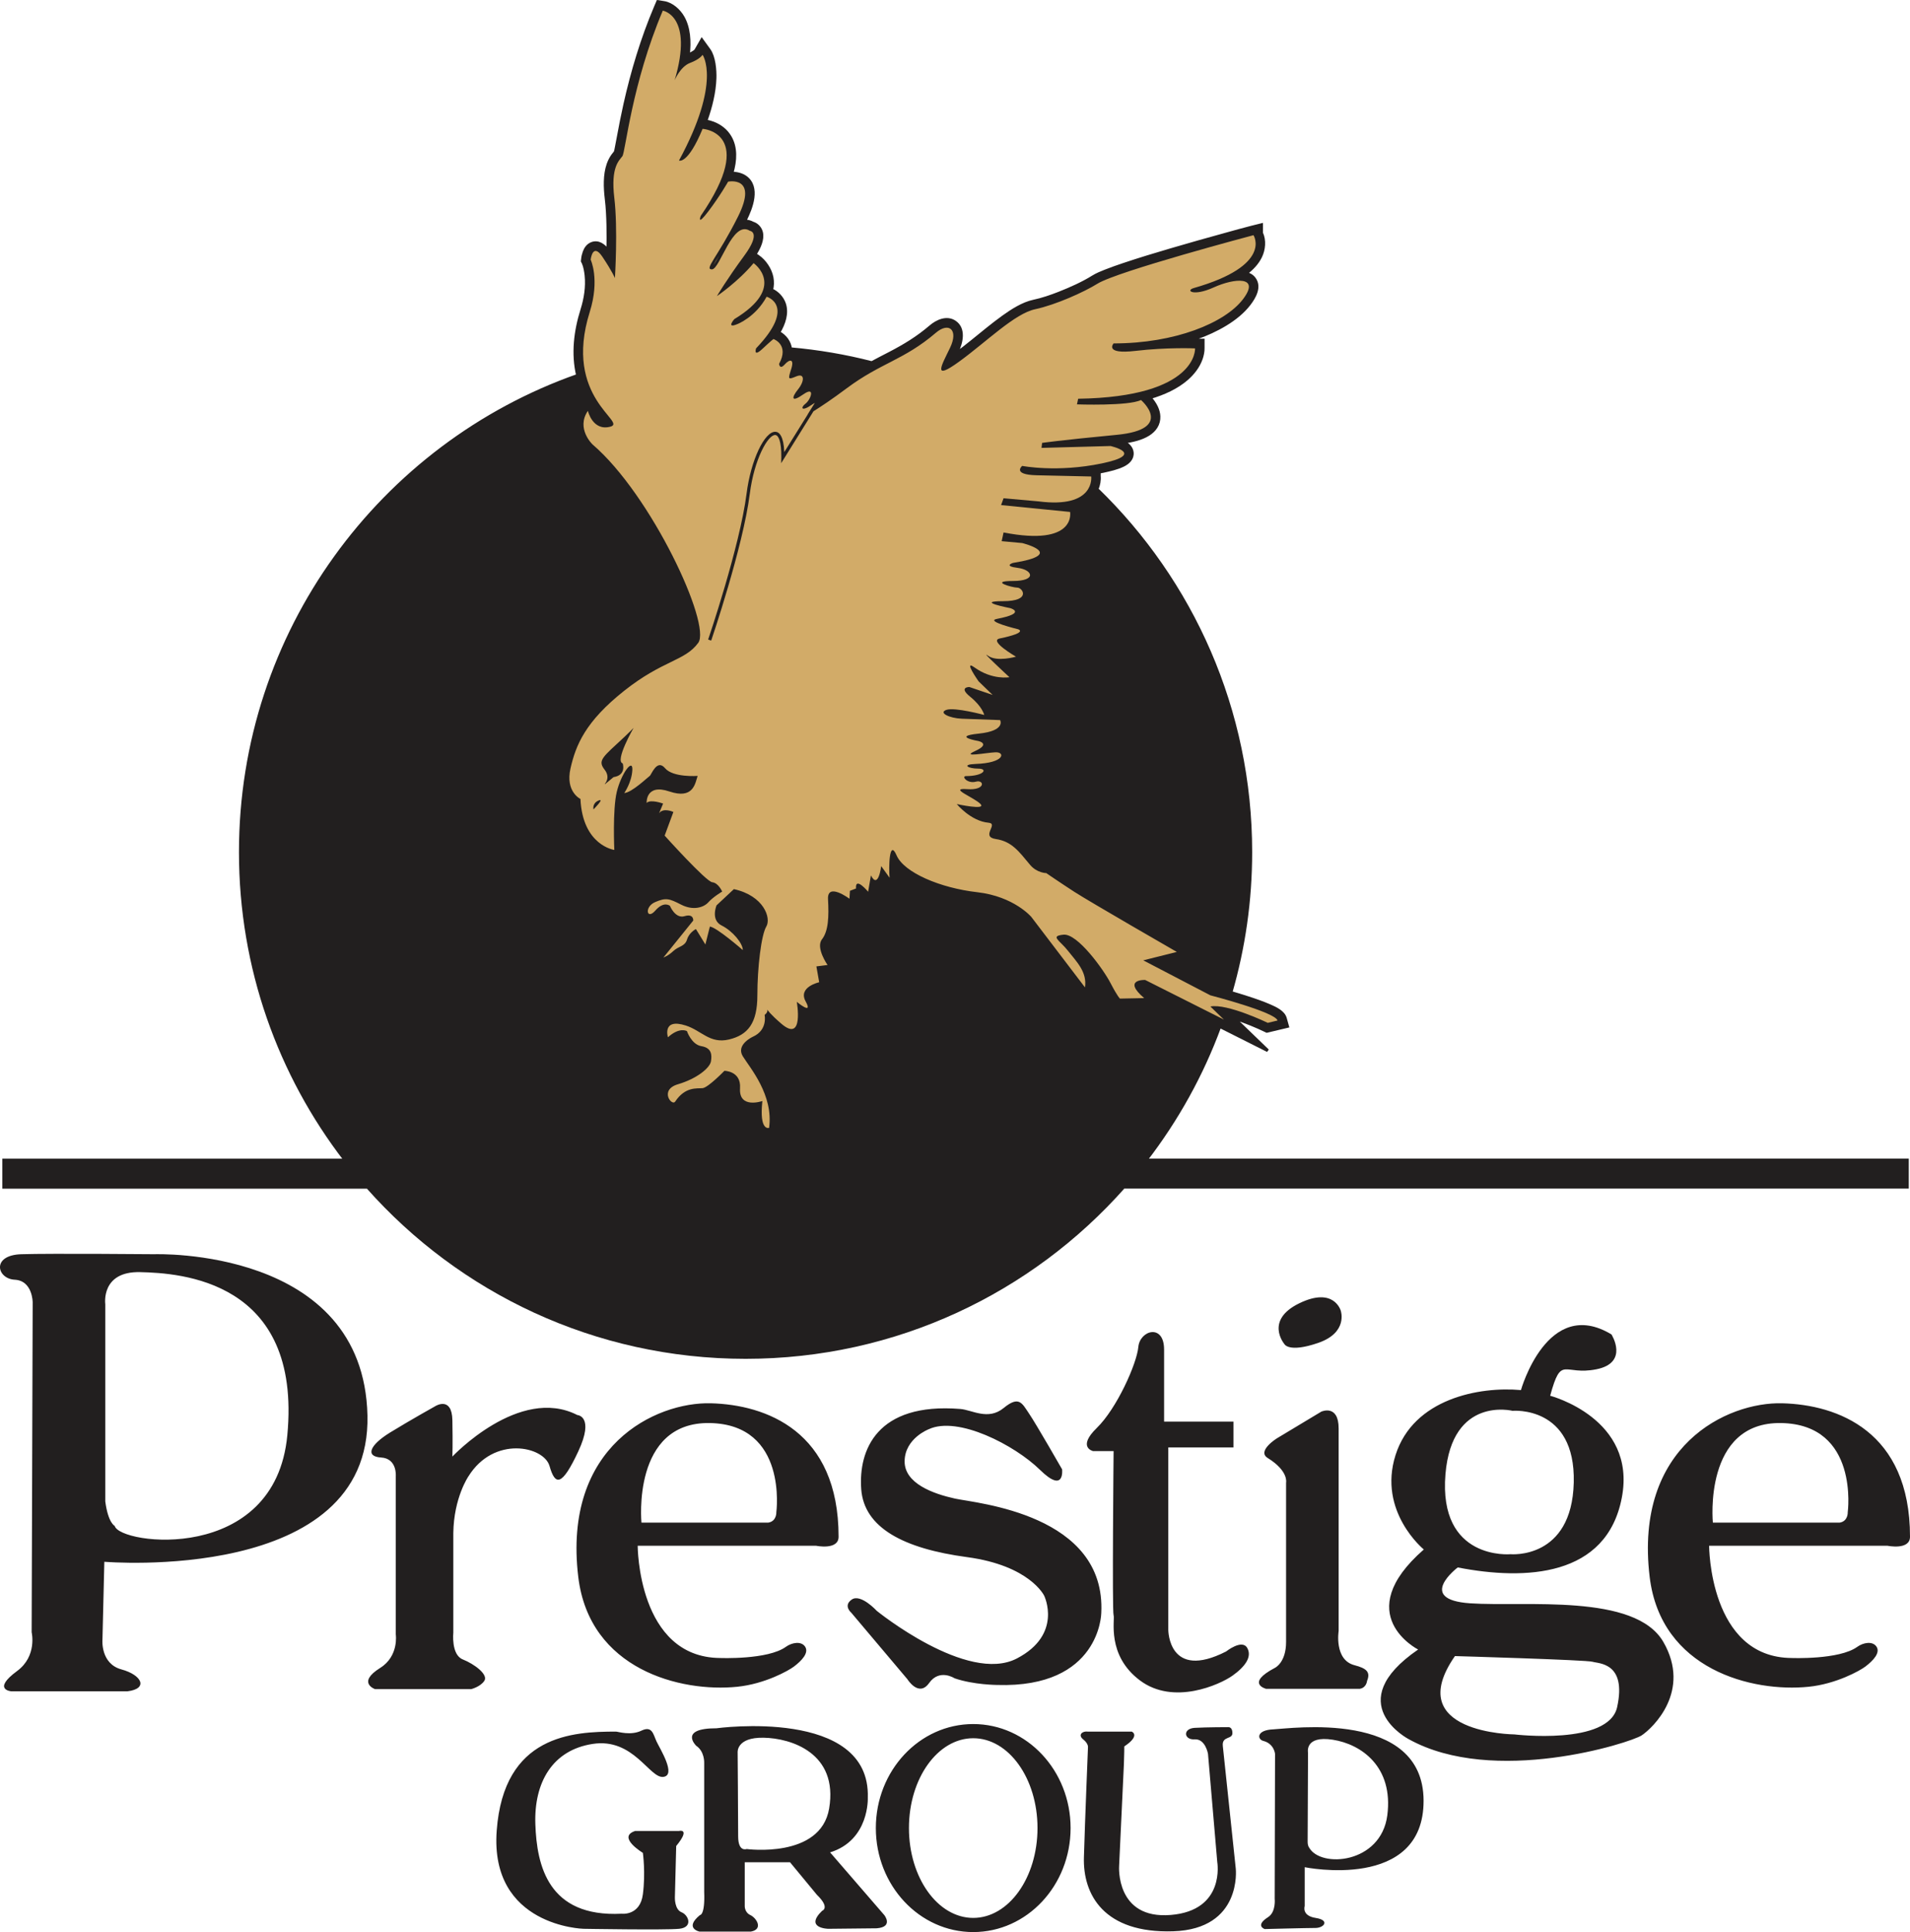 <?xml version="1.0" encoding="utf-8"?>
<!-- Generator: Adobe Illustrator 16.0.0, SVG Export Plug-In . SVG Version: 6.00 Build 0)  -->
<!DOCTYPE svg PUBLIC "-//W3C//DTD SVG 1.1//EN" "http://www.w3.org/Graphics/SVG/1.1/DTD/svg11.dtd">
<svg version="1.1" id="Layer_1" xmlns="http://www.w3.org/2000/svg" xmlns:xlink="http://www.w3.org/1999/xlink" x="0px" y="0px"
	 width="139.46px" height="141.026px" viewBox="0 0 139.46 141.026" enable-background="new 0 0 139.46 141.026"
	 xml:space="preserve">
<g>
	<path fill-rule="evenodd" clip-rule="evenodd" fill="#221F1F" d="M9.301,123.454H0.827c0,0-1.438-0.113,0.424-1.484
		c1.479-1.088,1.06-2.826,1.06-2.826l0.075-24.082c0,0,0-1.586-1.31-1.652c-1.309-0.068-1.722-1.795,0.482-1.861
		c2.203-0.068,9.709,0,9.709,0s15.289-0.551,15.563,11.775c0.277,12.326-19.212,10.674-19.212,10.674l-0.138,5.717
		c0,0-0.138,1.721,1.377,2.137C10.373,122.261,10.848,123.269,9.301,123.454 M7.687,109.593V95.198c0,0-0.344-2.412,2.548-2.342
		s11.82,0.566,10.743,11.914c-0.897,9.436-12.258,7.988-12.602,6.611C8.376,111.382,7.896,111.175,7.687,109.593 M34.406,123.294
		h-7.024c0,0-1.346-0.469,0.379-1.549c1.377-0.863,1.138-2.443,1.138-2.443v-11.57c0,0,0.102-1.271-1.068-1.344
		c-1.171-0.068-0.86-0.895,0.654-1.826c1.515-0.928,3.306-1.926,3.306-1.926s1.205-0.756,1.24,1.031c0.033,1.793,0,2.652,0,2.652
		s4.888-5.201,9.123-3.031c0,0,1.274,0.07,0.069,2.654c-1.205,2.578-1.687,2.51-2.1,1.064c-0.414-1.443-4.062-2.236-5.922,0.76
		c0,0-1.066,1.547-1.102,4.133v7.264c0,0-0.172,1.619,0.69,1.963c0.86,0.342,1.858,1.1,1.583,1.549
		C35.095,123.122,34.406,123.294,34.406,123.294 M57.379,120.208c0.428-0.311,1.117-0.443,1.405-0.016
		c0.295,0.443-0.223,1.012-0.825,1.463c-0.386,0.291-2.102,1.26-4.134,1.467c-4.116,0.418-10.787-1.246-11.603-8.021
		c-1.152-9.584,5.669-12.775,9.677-12.672c4.028,0.104,9.331,2.027,9.331,9.744c0,1-1.653,0.654-1.653,0.654H46.561
		c0,0,0,8.158,6.025,8.195C52.586,121.022,56.063,121.161,57.379,120.208 M56.099,111.14h-9.262c0,0-0.724-7.369,4.992-7.268
		c5.716,0.105,4.855,6.512,4.855,6.512S56.719,111.036,56.099,111.14 M135.61,120.208c0.429-0.311,1.116-0.443,1.403-0.016
		c0.293,0.443-0.223,1.012-0.823,1.463c-0.388,0.291-2.104,1.26-4.134,1.467c-4.119,0.418-10.789-1.246-11.605-8.021
		c-1.152-9.584,5.668-12.775,9.677-12.672c4.029,0.104,9.332,2.027,9.332,9.744c0,1-1.653,0.654-1.653,0.654h-13.015
		c0,0,0,8.158,6.025,8.195C130.817,121.022,134.295,121.161,135.61,120.208 M134.329,111.14h-9.263c0,0-0.723-7.369,4.993-7.268
		c5.715,0.105,4.855,6.512,4.855,6.512S134.949,111.036,134.329,111.14 M69.699,122.503c0,0-1.101-0.725-1.857,0.344
		c-0.758,1.068-1.585-0.273-1.585-0.273l-4.098-4.855c0,0-0.62-0.516,0.035-0.965c0.656-0.447,1.826,0.828,1.826,0.828
		s6.605,5.359,10.226,3.475c3.374-1.754,1.997-4.578,1.997-4.578s-1.034-2.205-5.646-2.822c-4.615-0.621-7.507-2.137-7.714-4.959
		c-0.207-2.824,1.116-6.346,7.232-5.854c0.861,0.068,2.029,0.861,3.166-0.068c1.137-0.932,1.345-0.346,1.861,0.412
		c0.516,0.758,2.409,4.063,2.409,4.063s0.208,1.826-1.618,0.035c-1.824-1.791-5.992-3.961-8.125-2.961c0,0-1.721,0.654-1.756,2.309
		c-0.035,1.65,2.1,2.406,3.684,2.754c1.583,0.342,11.053,1.137,10.674,8.363c0,0-0.07,5.477-7.609,5.238
		C72.799,122.987,71.111,122.987,69.699,122.503 M89.525,120.546c0,0,1.152-0.92,1.537-0.268c0.383,0.654-0.154,1.383-1.076,2.037
		c-0.92,0.65-4.298,2.186-6.754,0.342c-2.458-1.842-1.805-4.451-1.922-4.758c-0.113-0.307,0-11.979,0-11.979h-1.496
		c0,0-1.191-0.27,0.269-1.689s2.919-4.684,3.033-5.91c0.114-1.229,1.881-1.73,1.881,0.189v5.258h5.066v1.883h-4.759v13.324
		C85.305,118.976,85.307,122.698,89.525,120.546 M99.277,123.272h-6.831c0,0-1.538-0.385,0.651-1.535c0,0,0.807-0.383,0.807-1.883
		v-11.631c0,0,0.203-0.846-1.346-1.803c-0.804-0.5,0.656-1.42,0.656-1.42l3.262-1.961c0,0,1.266-0.572,1.266,1.23v14.779
		c0,0-0.342,2.107,1.152,2.498c0.883,0.229,1.19,0.498,0.922,1.15C99.816,122.698,99.775,123.196,99.277,123.272 M93.768,98.089
		c0,0-1.446-1.721,1.102-2.959c2.549-1.238,3.029,0.549,3.029,0.549s0.552,1.586-1.652,2.344
		C94.045,98.778,93.768,98.089,93.768,98.089 M103.961,113.101c0,0-3.376-2.754-2.066-6.887c1.308-4.129,6.129-5.023,9.158-4.748
		c0,0,1.93-6.885,6.609-4.063c0,0,1.312,2.064-1.1,2.545c-2.412,0.484-2.548-1.098-3.375,1.932c0,0,6.335,1.65,5.232,7.434
		c-1.101,5.787-7.024,6.064-11.981,5.098c0,0-3.099,2.342,0.896,2.617c3.992,0.273,12.051-0.756,14.117,2.822
		c2.065,3.58-0.757,6.27-1.584,6.82c-0.826,0.549-10.81,3.719-17.01,0.275c0,0-5.027-2.617,0.688-6.543
		C103.545,120.403,98.52,117.854,103.961,113.101 M106.233,120.882c0,0,9.641,0.279,10.052,0.416
		c0.414,0.137,2.51,0.031,1.792,3.307c-0.618,2.822-7.507,1.994-7.507,1.994S102.307,126.53,106.233,120.882 M110.296,113.446
		c0,0-5.288,0.49-4.754-5.854c0.484-5.713,4.893-4.613,4.893-4.613s4.612-0.414,4.474,5.234
		C114.772,113.862,110.296,113.446,110.296,113.446 M46.375,133.649h3.188c0,0,0.904-0.238-0.19,1.096l-0.096,3.758
		c0,0-0.03,0.871,0.487,1.078c0.516,0.207,0.86,1.102-0.173,1.207c-1.032,0.102-6.99,0-6.99,0s-6.85-0.174-6.334-7.164
		c0.516-6.99,5.55-7.23,8.711-7.23c0.137,0,1.068,0.311,1.859-0.07c0.791-0.379,0.86,0.275,1.102,0.793
		c0.242,0.52,1.48,2.48,0.483,2.584c-0.999,0.104-2.171-2.859-5.131-2.41c-2.961,0.445-4.304,2.822-4.202,5.85
		c0.104,3.033,0.932,6.818,6.301,6.547c0,0,1.343,0.17,1.55-1.414c0.206-1.584,0-3.029,0-3.029S45.018,134.091,46.375,133.649
		 M54.826,140.993h-3.753c0,0-1.136-0.242,0.032-1.205c0,0,0.38,0.033,0.312-1.689v-9.432c0,0,0.035-0.826-0.586-1.24
		c0,0-1.308-1.275,1.48-1.275c0,0,11.261-1.547,11.052,5.063c0,0,0.139,3.1-2.753,3.996l3.958,4.578c0,0,0.689,0.861-0.549,0.963
		l-3.547,0.037c0,0-1.756-0.037-0.448-1.311c0,0,0.621-0.207-0.378-1.172l-1.962-2.375h-3.306v3.17c0,0-0.035,0.48,0.414,0.688
		C55.237,139.997,55.754,140.821,54.826,140.993 M54.515,134.966c0,0-0.618,0.244-0.618-0.928s-0.037-6.129-0.037-6.129
		s-0.103-1.104,1.894-1.068c1.997,0.033,5.47,1.109,4.786,5.168C59.92,135.69,54.515,134.966,54.515,134.966 M78.17,133.433
		c0,4.195-3.182,7.594-7.109,7.594s-7.111-3.398-7.111-7.594c0-4.189,3.183-7.59,7.111-7.59S78.17,129.243,78.17,133.433
		 M75.754,133.433c0,3.625-2.102,6.561-4.693,6.561c-2.592,0-4.694-2.936-4.694-6.561c0-3.621,2.102-6.555,4.694-6.555
		C73.652,126.878,75.754,129.812,75.754,133.433 M79.413,126.394h3.219c0,0,0.677,0.27-0.541,1.082c0,0,0,0.594-0.028,1.27
		l-0.351,7.467c0,0-0.27,3.893,3.761,3.566c4.027-0.322,3.406-3.865,3.406-3.865l-0.676-7.896c0,0-0.19-1.109-0.975-1.057
		c-0.783,0.055-0.894-0.783,0-0.84c0.893-0.051,2.433-0.051,2.433-0.051s0.325-0.055,0.325,0.434c0,0.486-0.782,0.188-0.701,0.945
		c0.08,0.756,0.946,8.951,0.946,8.951s0.485,4.408-4.569,4.57c-5.06,0.162-6.602-2.678-6.519-5.406
		c0.08-2.734,0.296-8.008,0.296-8.008s0.056-0.271-0.352-0.596C78.683,126.636,79.034,126.341,79.413,126.394 M95.264,136.292v2.838
		c0,0-0.245,0.705,0.809,0.867c1.055,0.164,0.598,0.73-0.025,0.73c-0.621,0-3.706,0.08-3.706,0.08s-0.73-0.244,0.243-0.867
		c0.597-0.377,0.487-1.35,0.487-1.35l0.026-10.574c0,0-0.067-0.746-0.865-0.945c-0.433-0.111-0.514-0.787,0.729-0.84
		c1.246-0.055,10.955-1.461,10.982,5.191C103.97,138.077,95.264,136.292,95.264,136.292 M95.478,134.427l0.028-6.494
		c0,0-0.271-1.27,1.811-0.945c2.084,0.326,4.437,1.973,3.978,5.518c-0.461,3.543-4.87,3.867-5.707,2.354
		C95.587,134.858,95.478,134.749,95.478,134.427"/>
	<path fill-rule="evenodd" clip-rule="evenodd" fill="#221F1F" d="M57.721,25.462c2.028,0.179,4.009,0.518,5.931,1.012
		c0.437-0.237,0.879-0.462,1.322-0.691c1.092-0.569,2.025-1.134,2.965-1.939c0.479-0.412,1.202-0.741,1.789-0.333
		c0.706,0.487,0.484,1.48,0.171,2.125c-0.028,0.063-0.061,0.125-0.091,0.187c0.39-0.286,0.769-0.586,1.144-0.888
		c0.76-0.611,1.512-1.244,2.303-1.813c0.639-0.458,1.433-0.97,2.209-1.134c0.629-0.133,1.266-0.353,1.863-0.587
		c0.816-0.321,1.742-0.731,2.486-1.199c0.271-0.168,0.603-0.304,0.897-0.419c0.438-0.173,0.884-0.329,1.331-0.479
		c1.143-0.384,2.303-0.734,3.46-1.074c1.34-0.394,2.683-0.772,4.03-1.142c0.611-0.167,1.23-0.346,1.846-0.5l0.733-0.182v0.607
		c0.249,0.532,0.181,1.207-0.069,1.721c-0.225,0.466-0.602,0.871-1.06,1.218c0.25,0.065,0.468,0.194,0.618,0.407
		c0.426,0.6-0.004,1.34-0.383,1.835c-0.887,1.163-2.449,1.968-3.797,2.456c-0.166,0.059-0.334,0.117-0.5,0.17
		c0.113,0.002,0.23,0.006,0.344,0.012h0.581v0.576c0.009,0.245-0.058,0.543-0.136,0.769c-0.203,0.583-0.594,1.081-1.056,1.483
		c-0.716,0.622-1.659,1.058-2.685,1.359c0.194,0.217,0.373,0.474,0.483,0.713c0.095,0.209,0.159,0.432,0.167,0.663
		c0.021,0.573-0.293,1.021-0.768,1.315c-0.498,0.315-1.177,0.472-1.802,0.556c0.304,0.157,0.577,0.391,0.618,0.756
		c0.05,0.452-0.282,0.759-0.652,0.939c-0.429,0.211-0.986,0.34-1.45,0.438c-0.101,0.021-0.2,0.042-0.302,0.06v0.28
		c0.031,0.318-0.034,0.658-0.163,0.967c6.921,6.705,11.222,16.095,11.222,26.489c0,3.558-0.504,6.997-1.445,10.251
		c0.404,0.117,0.807,0.242,1.203,0.37c0.552,0.178,1.117,0.37,1.648,0.604c0.402,0.175,0.991,0.444,1.118,0.905l0.165,0.59
		l-1.514,0.36l-0.191-0.091c-0.453-0.22-1.357-0.607-2.202-0.873l2.464,2.375l-3.502-1.761c-1.301,3.538-3.131,6.821-5.391,9.755
		h55.589v1.972h-57.22c-6.758,7.624-16.622,12.424-27.604,12.424S33.595,94.276,26.84,86.657H0.279v-1.972h24.929
		c-4.796-6.225-7.652-14.023-7.652-22.486c0-16.067,10.28-29.738,24.621-34.792c-0.372-1.583-0.178-3.23,0.321-4.814
		c0.25-0.795,0.384-1.659,0.297-2.491c-0.027-0.262-0.091-0.649-0.201-0.894l-0.072-0.148l0.019-0.165
		c0.016-0.168,0.062-0.356,0.121-0.512c0.098-0.262,0.267-0.494,0.536-0.602c0.496-0.197,0.908,0.135,1.189,0.508
		c0.013-0.611,0.015-1.222,0.002-1.829c-0.015-0.647-0.044-1.306-0.123-1.95c-0.096-0.799-0.134-1.747,0.138-2.519
		c0.082-0.232,0.189-0.446,0.332-0.646c0.061-0.086,0.13-0.165,0.192-0.246c0.03-0.093,0.05-0.215,0.068-0.304
		c0.051-0.252,0.098-0.506,0.145-0.758c0.15-0.811,0.307-1.616,0.487-2.419c0.54-2.414,1.256-4.794,2.222-7.076l0.181-0.424
		l0.458,0.073c0.572,0.092,1.099,0.576,1.377,1.06c0.449,0.779,0.505,1.78,0.392,2.754c0.174-0.071,0.441-0.201,0.543-0.325
		l0.441-0.771l0.538,0.744c0.364,0.507,0.443,1.468,0.422,2.062c-0.033,1.008-0.293,2.079-0.664,3.119
		c0.19,0.035,0.396,0.099,0.54,0.152c0.512,0.197,0.949,0.534,1.229,1.012c0.45,0.765,0.408,1.703,0.132,2.645
		c0.351,0,0.716,0.089,0.99,0.281c1.03,0.729,0.43,2.258-0.013,3.141c-0.011,0.023-0.021,0.047-0.035,0.069
		c0.208,0.003,0.408,0.057,0.59,0.156c0.311,0.095,0.55,0.36,0.627,0.678c0.121,0.511-0.159,1.109-0.468,1.593l0.229,0.159
		c0.492,0.338,0.896,0.951,1.006,1.533c0.059,0.318,0.046,0.622-0.025,0.909c0.43,0.191,0.79,0.579,0.936,1.019
		c0.225,0.681-0.014,1.419-0.412,2.089c0.23,0.123,0.445,0.311,0.586,0.51C57.604,24.998,57.689,25.228,57.721,25.462"/>
	<path fill="none" stroke="#221F1F" stroke-width="0.216" stroke-miterlimit="2.613" d="M57.721,25.462
		c2.028,0.179,4.009,0.518,5.931,1.012c0.437-0.237,0.879-0.462,1.322-0.691c1.092-0.569,2.025-1.134,2.965-1.939
		c0.479-0.412,1.202-0.741,1.789-0.333c0.706,0.487,0.484,1.48,0.171,2.125c-0.028,0.063-0.061,0.125-0.091,0.187
		c0.39-0.286,0.769-0.586,1.144-0.888c0.76-0.611,1.512-1.244,2.303-1.813c0.639-0.458,1.433-0.97,2.209-1.134
		c0.629-0.133,1.266-0.353,1.863-0.587c0.816-0.321,1.742-0.731,2.486-1.199c0.271-0.168,0.603-0.304,0.897-0.419
		c0.438-0.173,0.884-0.329,1.331-0.479c1.143-0.384,2.303-0.734,3.46-1.074c1.34-0.394,2.683-0.772,4.03-1.142
		c0.611-0.167,1.23-0.346,1.846-0.5l0.733-0.182v0.607c0.249,0.532,0.181,1.207-0.069,1.721c-0.225,0.466-0.602,0.871-1.06,1.218
		c0.25,0.065,0.468,0.194,0.618,0.407c0.426,0.6-0.004,1.34-0.383,1.835c-0.887,1.163-2.449,1.968-3.797,2.456
		c-0.166,0.059-0.334,0.117-0.5,0.17c0.113,0.002,0.23,0.006,0.344,0.012h0.581v0.576c0.009,0.245-0.058,0.543-0.136,0.769
		c-0.203,0.583-0.594,1.081-1.056,1.483c-0.716,0.622-1.659,1.058-2.685,1.359c0.194,0.217,0.373,0.474,0.483,0.713
		c0.095,0.209,0.159,0.432,0.167,0.663c0.021,0.573-0.293,1.021-0.768,1.315c-0.498,0.315-1.177,0.472-1.802,0.556
		c0.304,0.157,0.577,0.391,0.618,0.756c0.05,0.452-0.282,0.759-0.652,0.939c-0.429,0.211-0.986,0.34-1.45,0.438
		c-0.101,0.021-0.2,0.042-0.302,0.06v0.28c0.031,0.318-0.034,0.658-0.163,0.967c6.921,6.705,11.222,16.095,11.222,26.489
		c0,3.558-0.504,6.997-1.445,10.251c0.404,0.117,0.807,0.242,1.203,0.37c0.552,0.178,1.117,0.37,1.648,0.604
		c0.402,0.175,0.991,0.444,1.118,0.905l0.165,0.59l-1.514,0.36l-0.191-0.091c-0.453-0.22-1.357-0.607-2.202-0.873l2.464,2.375
		l-3.502-1.761c-1.301,3.538-3.131,6.821-5.391,9.755h55.589v1.972h-57.22c-6.758,7.624-16.622,12.424-27.604,12.424
		S33.595,94.276,26.84,86.657H0.279v-1.972h24.929c-4.796-6.225-7.652-14.023-7.652-22.486c0-16.067,10.28-29.738,24.621-34.792
		c-0.372-1.583-0.178-3.23,0.321-4.814c0.25-0.795,0.384-1.659,0.297-2.491c-0.027-0.262-0.091-0.649-0.201-0.894l-0.072-0.148
		l0.019-0.165c0.016-0.168,0.062-0.356,0.121-0.512c0.098-0.262,0.267-0.494,0.536-0.602c0.496-0.197,0.908,0.135,1.189,0.508
		c0.013-0.611,0.015-1.222,0.002-1.829c-0.015-0.647-0.044-1.306-0.123-1.95c-0.096-0.799-0.134-1.747,0.138-2.519
		c0.082-0.232,0.189-0.446,0.332-0.646c0.061-0.086,0.13-0.165,0.192-0.246c0.03-0.093,0.05-0.215,0.068-0.304
		c0.051-0.252,0.098-0.506,0.145-0.758c0.15-0.811,0.307-1.616,0.487-2.419c0.54-2.414,1.256-4.794,2.222-7.076l0.181-0.424
		l0.458,0.073c0.572,0.092,1.099,0.576,1.377,1.06c0.449,0.779,0.505,1.78,0.392,2.754c0.174-0.071,0.441-0.201,0.543-0.325
		l0.441-0.771l0.538,0.744c0.364,0.507,0.443,1.468,0.422,2.062c-0.033,1.008-0.293,2.079-0.664,3.119
		c0.19,0.035,0.396,0.099,0.54,0.152c0.512,0.197,0.949,0.534,1.229,1.012c0.45,0.765,0.408,1.703,0.132,2.645
		c0.351,0,0.716,0.089,0.99,0.281c1.03,0.729,0.43,2.258-0.013,3.141c-0.011,0.023-0.021,0.047-0.035,0.069
		c0.208,0.003,0.408,0.057,0.59,0.156c0.311,0.095,0.55,0.36,0.627,0.678c0.121,0.511-0.159,1.109-0.468,1.593l0.229,0.159
		c0.492,0.338,0.896,0.951,1.006,1.533c0.059,0.318,0.046,0.622-0.025,0.909c0.43,0.191,0.79,0.579,0.936,1.019
		c0.225,0.681-0.014,1.419-0.412,2.089c0.23,0.123,0.445,0.311,0.586,0.51C57.604,24.998,57.689,25.228,57.721,25.462z"/>
	<path fill-rule="evenodd" clip-rule="evenodd" fill="#D2AB68" d="M52.46,18.728c0.015-0.024,0.033-0.057,0.048-0.08
		c-0.132,0.248-0.284,0.527-0.405,0.688C52.188,19.175,52.309,18.971,52.46,18.728 M58.995,30.21
		c0.171-0.274,0.34-0.545,0.499-0.799c-0.049,0.022-0.115,0.061-0.204,0.123c-0.773,0.545-0.864,0.227-0.476-0.068
		c0.384-0.294,0.748-1.317-0.159-0.681c-0.909,0.635-0.864,0.227-0.386-0.364c0.475-0.59,0.499-1.203-0.115-0.953
		c-0.611,0.25-0.635,0.25-0.386-0.522c0.25-0.771-0.112-0.749-0.476-0.34c-0.362,0.409-0.408-0.045-0.408-0.045
		c0.772-1.407-0.409-1.815-0.409-1.815s-0.136,0.091-0.816,0.726c-0.683,0.635-0.454-0.045-0.454-0.045
		c2.997-3.132,0.771-3.769,0.771-3.769c-0.816,1.498-2.133,1.997-2.133,1.997c-0.862,0.365-0.227-0.361-0.227-0.361
		c3.903-2.362,1.407-4.086,1.407-4.086c-1.134,1.362-2.678,2.407-2.678,2.407s0.726-1.226,1.998-2.953
		c1.271-1.723,0.407-1.814,0.407-1.814c-1.27-0.818-2.179,2.814-2.767,2.814c-0.591,0,0.407-0.863,1.906-3.859
		c1.498-2.996-0.726-2.543-0.726-2.543s-0.591,1.045-1.452,2.179c-0.864,1.135-0.546,0.318-0.546,0.318
		c4.177-6.082,0.136-6.354,0.136-6.354c-1.089,2.632-1.725,2.316-1.725,2.316C52.708,5.951,51.299,4,51.299,4
		s-0.181,0.318-0.907,0.589c-0.726,0.272-1.134,1.271-1.134,1.271c1.407-4.721-0.863-5.083-0.863-5.083
		c-2.271,5.356-2.724,10.303-2.951,10.623c-0.227,0.316-0.863,0.77-0.59,3.042c0.272,2.268,0.045,5.854,0.045,5.854
		s-0.181-0.454-0.907-1.543c-0.727-1.091-0.863,0.204-0.863,0.204s0.68,1.431-0.068,3.813c-1.979,6.298,2.791,8.036,1.498,8.376
		s-1.634-1.158-1.634-1.158c-0.885,1.295,0.339,2.452,0.339,2.452c4.292,3.676,8.694,13.143,7.718,14.482
		c-0.975,1.339-2.565,1.247-5.402,3.496c-2.838,2.246-3.54,3.971-3.926,5.674c-0.386,1.703,0.727,2.225,0.727,2.225
		c0.159,3.404,2.473,3.722,2.473,3.722s-0.136-2.928,0.181-4.244c0.318-1.316,1.181-2.497,1.135-1.59
		c-0.045,0.908-0.59,1.679-0.59,1.679c0.545-0.021,1.749-1.18,1.862-1.249c0.113-0.068,0.521-1.27,1.112-0.567
		c0.589,0.704,2.383,0.567,2.383,0.567c-0.183,0.569-0.318,1.726-2.065,1.135c-1.749-0.591-1.657,0.839-1.657,0.839
		c0.272-0.294,1.202,0.046,1.202,0.046l-0.295,0.704c0.319-0.434,1.045-0.091,1.045-0.091l-0.637,1.725c0,0,3.02,3.358,3.474,3.404
		c0.454,0.047,0.726,0.681,0.726,0.681s-0.658,0.388-0.999,0.772c-0.34,0.388-1.112,0.637-1.997,0.183
		c-0.885-0.454-1.112-0.522-1.906-0.183c-0.796,0.342-0.613,1.341,0.021,0.614c0.635-0.727,1.068-0.341,1.068-0.341
		s0.385,0.955,1.066,0.75c0.681-0.205,0.635,0.319,0.635,0.319l-2.178,2.699c0,0,0.34-0.112,0.726-0.475
		c0.386-0.364,0.84-0.318,0.999-0.841c0.157-0.521,0.647-0.761,0.647-0.761l0.691,1.127l0.328-1.307
		c0.488,0.04,2.405,1.714,2.405,1.714c0-0.49-0.733-1.388-1.55-1.796c-0.817-0.408-0.367-1.469-0.367-1.469l1.266-1.184
		c2.203,0.49,2.733,2.122,2.365,2.734c-0.366,0.611-0.651,2.978-0.651,5.02c0,2.039-0.695,2.896-2.083,3.224
		c-1.386,0.325-1.997-0.654-3.141-1.021c-1.756-0.563-1.306,0.857-1.306,0.857c0.857-0.775,1.388-0.449,1.388-0.449
		s0.325,0.98,1.061,1.1c0.733,0.124,0.773,0.613,0.693,1.104c-0.082,0.488-1.021,1.264-2.407,1.674
		c-1.389,0.408-0.45,1.632-0.205,1.264c0.739-1.108,1.591-0.938,2-0.978c0.41-0.042,1.592-1.266,1.592-1.266s1.226,0,1.143,1.266
		c-0.101,1.545,1.631,0.938,1.631,0.938c-0.245,2.243,0.49,1.958,0.49,1.958c0.328-2.405-1.388-4.367-1.918-5.222
		c-0.529-0.856,0.735-1.429,0.735-1.429c1.101-0.49,0.856-1.592,0.856-1.592c0.582-0.44-0.443-0.784,1.226,0.646
		c1.668,1.431,1.123-1.601,1.123-1.601s1.227,1.022,0.646-0.033c-0.578-1.055,0.99-1.397,0.99-1.397l-0.205-1.156l0.815-0.103
		c0,0-0.885-1.26-0.407-1.873c0.477-0.613,0.51-1.668,0.442-2.929c-0.068-1.259,1.566-0.033,1.566-0.033l0.035-0.58l0.443-0.169
		c-0.069-0.92,0.884,0.239,0.884,0.239l0.204-1.193c0.546,1.056,0.75-0.681,0.75-0.681l0.613,0.851
		c-0.068-0.713-0.035-2.894,0.511-1.633c0.545,1.26,3.199,2.383,5.888,2.688c2.689,0.308,3.951,1.806,3.951,1.806l3.916,5.141
		c0.168-1.124-0.613-1.873-1.228-2.655c-0.61-0.785-1.361-1.09-0.339-1.192c1.021-0.101,2.928,2.554,3.438,3.542
		c0.514,0.988,0.682,1.123,0.682,1.123l1.77-0.035c-1.633-1.395,0.07-1.326,0.07-1.326l5.752,2.894l-0.988-0.955
		c1.228-0.238,4.189,1.193,4.189,1.193l0.716-0.171c-0.169-0.613-4.905-1.838-4.905-1.838l-4.901-2.554l2.45-0.613
		c0,0-6.332-3.644-7.49-4.392c-1.155-0.75-2.043-1.363-2.043-1.363s-0.681,0-1.189-0.612c-0.81-0.972-1.33-1.702-2.486-1.872
		c-1.158-0.17,0.238-1.124-0.543-1.193c-1.291-0.114-2.317-1.362-2.317-1.362s2.179,0.477,1.737,0
		c-0.444-0.476-2.384-1.191-0.989-1.089c1.397,0.103,1.261-0.715,0.648-0.545c-0.612,0.17-1.089-0.408-0.716-0.408
		c1.297,0,1.637-0.545,0.886-0.545c-0.749,0-1.226-0.305-0.204-0.34c2.178-0.073,2.178-0.885,1.465-0.852
		c-0.716,0.033-2.586,0.408-1.465-0.102c1.124-0.513,0.236-0.716,0.236-0.716s-2.006-0.34,0-0.544
		c2.012-0.206,1.568-0.988,1.568-0.988s-1.874-0.068-2.792-0.101c-0.92-0.035-1.737-0.442-1.123-0.647
		c0.613-0.205,2.756,0.373,2.756,0.373s-0.135-0.611-1.021-1.326c-0.884-0.715-0.067-0.715-0.067-0.715l1.702,0.579l-1.023-0.988
		c0,0-1.156-1.634-0.306-1.021c1.313,0.944,2.555,0.715,2.555,0.715s-2.212-2.043-1.567-1.568c0.648,0.478,2.045,0.07,2.045,0.07
		s-2.008-1.158-1.19-1.328c2.169-0.451,1.325-0.68,1.325-0.68s-2.416-0.581-1.531-0.75c2.216-0.424,0.986-0.783,0.986-0.783
		s-2.654-0.51-0.543-0.51c2.109,0,1.428-0.988,1.057-0.988c-0.375,0-2.102-0.486-0.331-0.486c1.769,0,1.452-0.817,0.364-0.955
		c-1.09-0.135-0.364-0.362-0.364-0.362c3.996-0.637,0.681-1.452,0.681-1.452l-1.499-0.138l0.138-0.635
		c5.355,1.045,4.857-1.498,4.857-1.498l-5.037-0.5l0.18-0.499l2.544,0.227c4.175,0.545,3.856-1.816,3.856-1.816
		s-2.178-0.044-3.992-0.089c-1.818-0.045-1.047-0.683-1.047-0.683s2.542,0.5,5.811-0.181c3.27-0.681,0.639-1.271,0.639-1.271
		l-5.04,0.137l0.043-0.364c0,0,1.183-0.181,5.448-0.589c4.268-0.409,1.772-2.542,1.772-2.542c-0.909,0.453-4.675,0.318-4.675,0.318
		l0.088-0.41c8.762-0.135,8.535-3.676,8.535-3.676s-2.044-0.09-4.357,0.183c-2.316,0.271-1.59-0.546-1.59-0.546
		c4.494,0,8.126-1.498,9.444-3.223c1.315-1.726-0.638-1.544-2.135-0.864c-1.499,0.681-2.09,0.227-1.454,0.046
		c5.795-1.653,4.359-3.859,4.359-3.859s-9.943,2.634-11.395,3.543c-0.951,0.595-3.043,1.542-4.54,1.86
		c-1.499,0.316-3.542,2.36-5.538,3.813c-1.997,1.452-1.317,0.318-0.681-0.999c0.634-1.317-0.091-1.907-1.044-1.088
		c-2.323,1.988-3.995,2.178-6.492,4.039c-1.092,0.815-1.908,1.356-2.437,1.685l-2.359,3.791l0.008-0.425
		c0.018-1.179-0.212-1.619-0.434-1.633c-0.529-0.039-1.543,1.75-1.866,4.294c-0.492,3.88-2.793,10.645-2.817,10.71l-0.223-0.075
		c0.024-0.067,2.316-6.81,2.807-10.664c0.305-2.413,1.315-4.557,2.117-4.5c0.278,0.018,0.588,0.336,0.634,1.482
		c0.176-0.281,0.953-1.529,1.692-2.716L58.995,30.21z M44.169,57.208c0,0,0.426-0.445-0.019-1.021
		c-0.444-0.574-0.278-0.813,0.798-1.798c1.073-0.982,1.315-1.26,1.315-1.26s-1.391,2.411-0.796,2.595c0,0,0.295,0.853-0.668,1
		l-0.63,0.52v-0.094V57.208z M43.335,59.079c0,0-0.112-0.445,0.372-0.647C44.187,58.226,43.335,59.079,43.335,59.079"/>
</g>
</svg>
